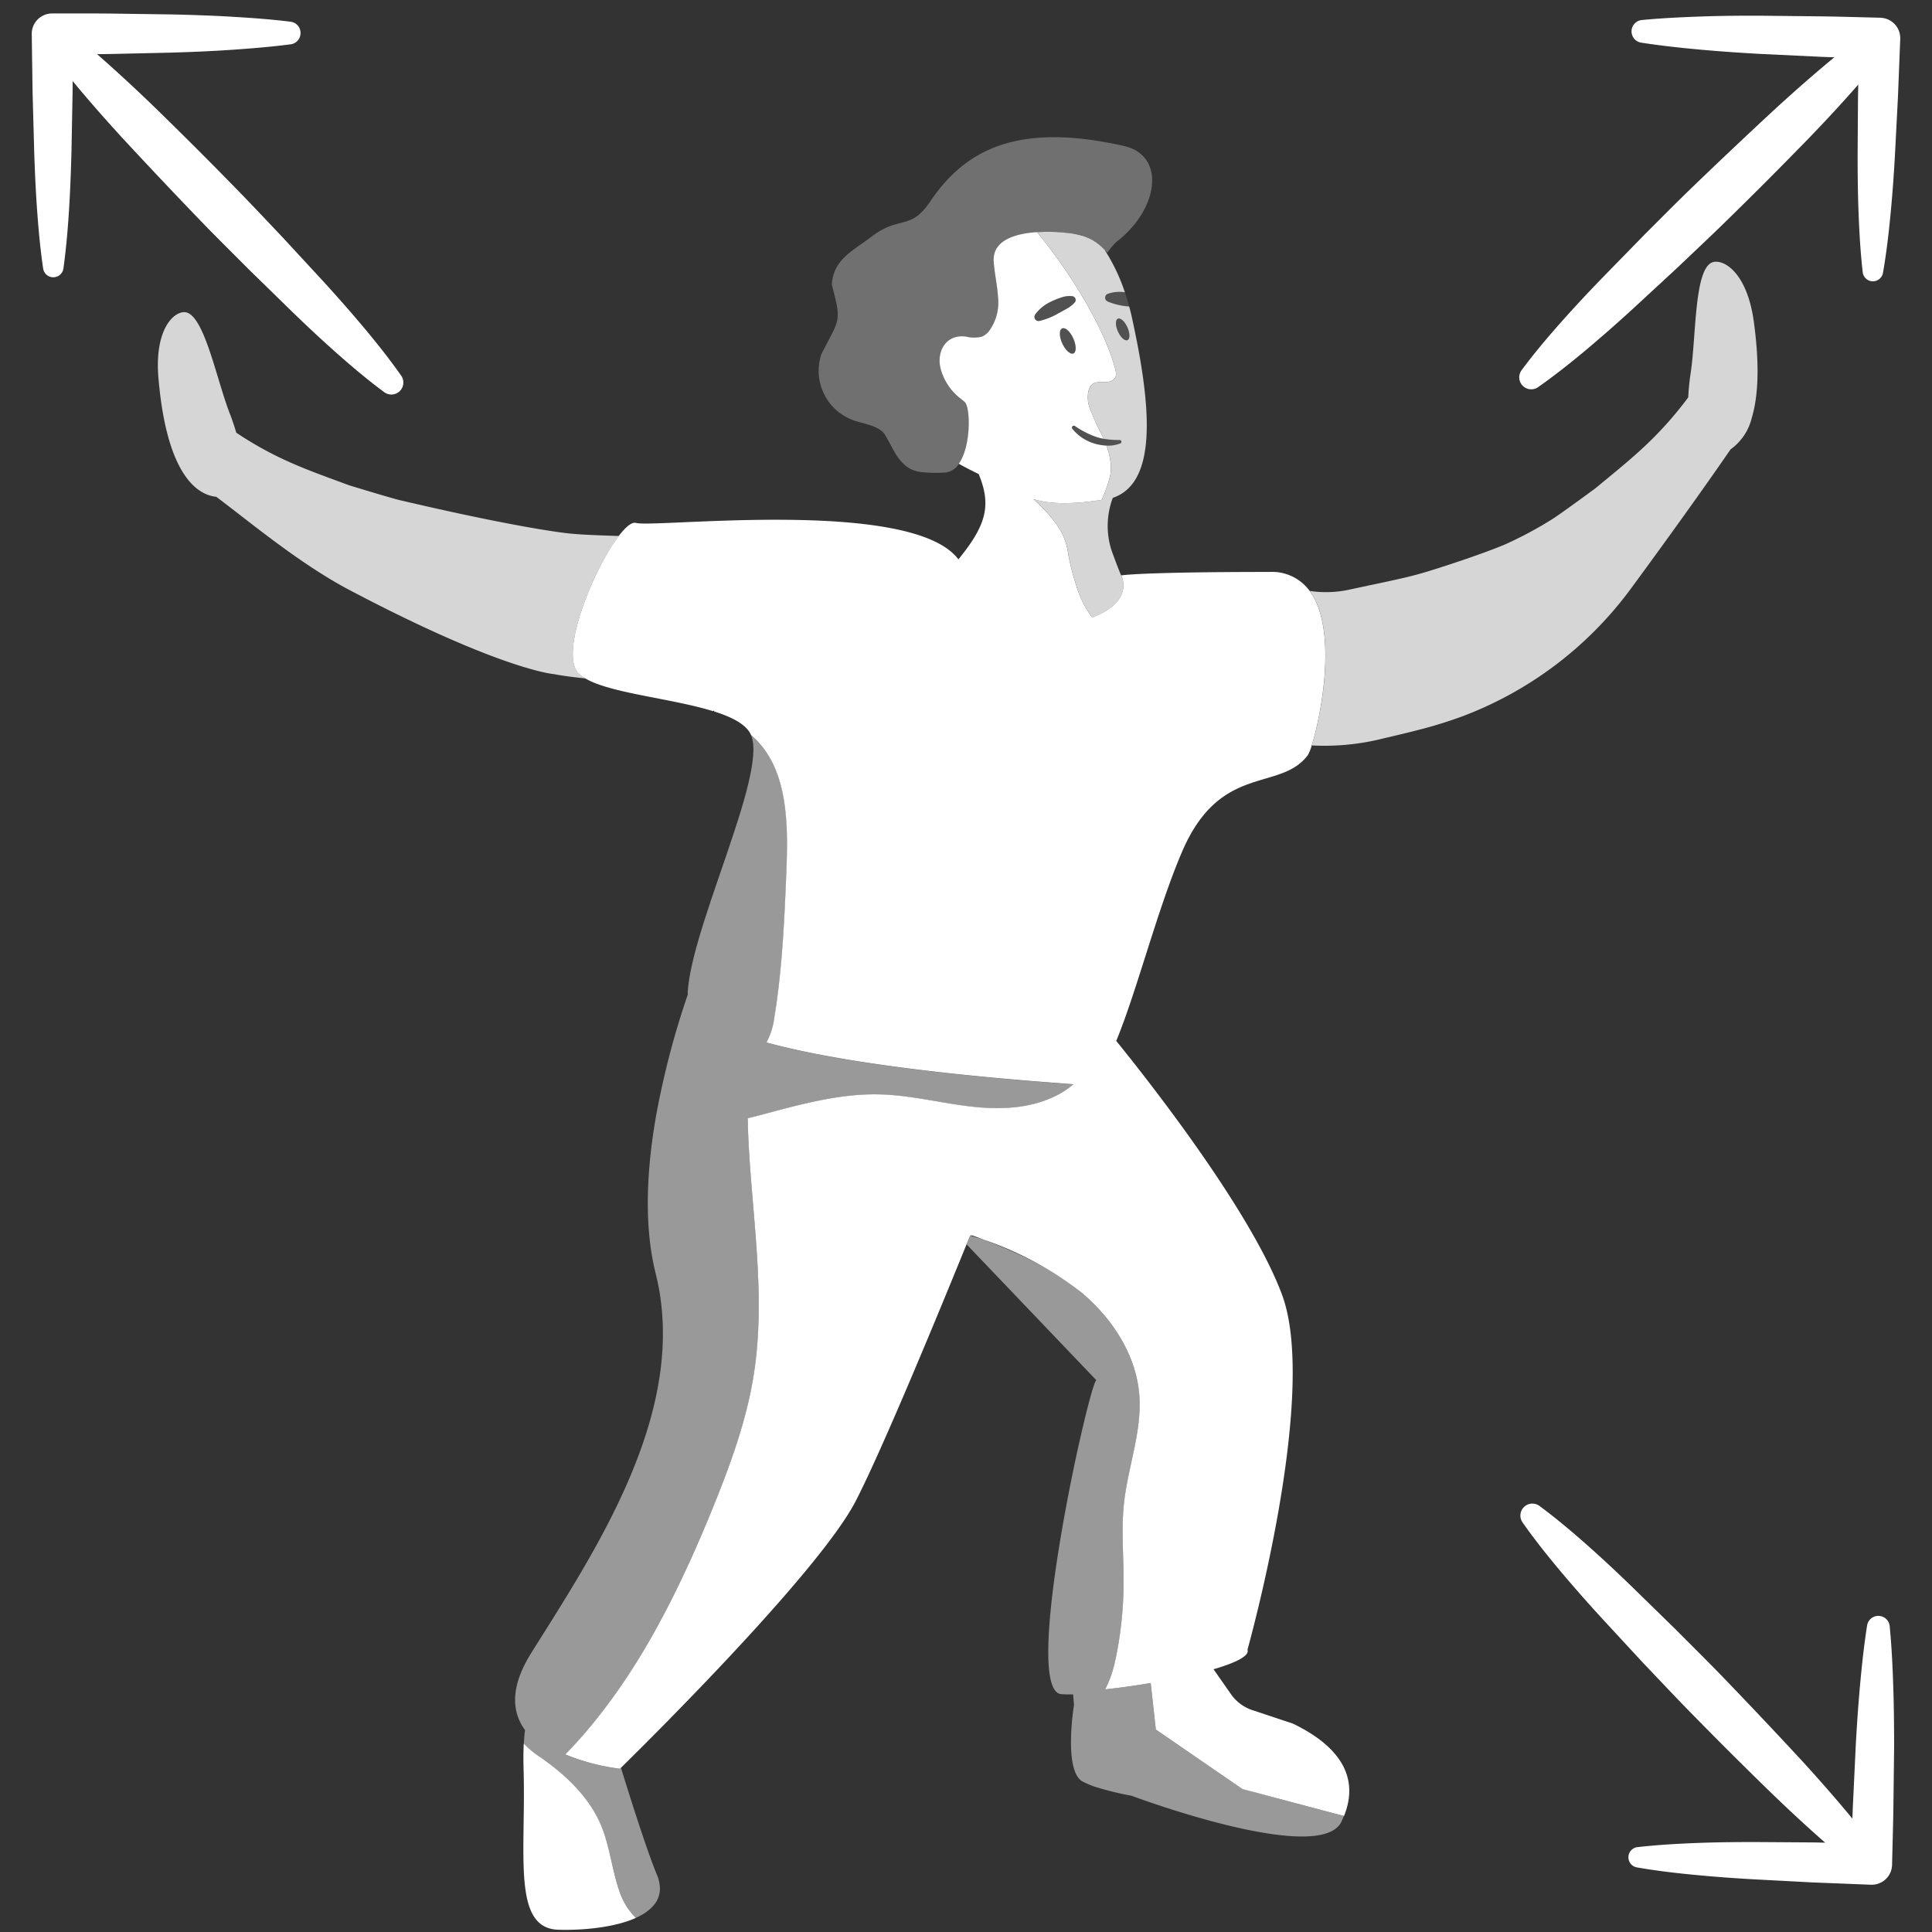 <svg viewBox="0 0 300 300" xmlns="http://www.w3.org/2000/svg"><rect x="0" y="0" width="300" height="300" fill="#333333" stroke="none"/><g fill="#fff"><path d="m 175.75 49.25 c -.12 -.56 -.26 -1.11 -.41 -1.65 -.12 -.02 -.25 -.03 -.37 -.04 a 10.57 10.57 0 0 1 -3.01 -.76 l -.01 -.01 a .64 .64 0 0 1 .05 -1.16 5.47 5.47 0 0 1 2.67 -.24 28.74 28.74 0 0 0 -3.15 -6.6 c -.12 -.12 -.24 -.24 -.36 -.36 l -.16 -.15 c -.09 -.08 -.17 -.16 -.27 -.24 -.07 -.06 -.14 -.12 -.22 -.17 s -.17 -.14 -.26 -.2 -.18 -.12 -.28 -.18 -.17 -.12 -.27 -.18 -.23 -.12 -.35 -.18 c -.1 -.05 -.19 -.1 -.29 -.15 -.14 -.06 -.3 -.12 -.45 -.18 -.1 -.04 -.2 -.08 -.31 -.12 -.18 -.06 -.39 -.11 -.59 -.16 -.1 -.03 -.19 -.06 -.3 -.08 -.32 -.07 -.66 -.14 -1.04 -.19 -.18 -.02 -.38 -.05 -.59 -.07 l -.21 -.02 c -.16 -.02 -.32 -.03 -.49 -.05 l -.26 -.02 c -.2 -.02 -.41 -.03 -.63 -.04 l -.19 -.02 c -.24 -.01 -.49 -.02 -.75 -.03 h -.9 l -.38 .01 c -.22 .01 -.43 .02 -.65 .03 -.09 0 -.18 .01 -.28 .01 4.76 5.75 10.11 14.14 12.05 20.9 .14 .49 .41 1.43 -.03 1.87 -1.31 1.3 -3.47 -.57 -4.06 2.02 a 4.93 4.93 0 0 0 .41 3 c .12 .28 .37 .93 .81 1.9 .57 1.26 1.19 2.41 1.19 2.41 a 16.87 16.87 0 0 0 2.48 .18 .27 .27 0 0 1 .1 .51 5.11 5.11 0 0 1 -2.17 .35 10.7 10.7 0 0 1 .68 3.2 6.94 6.94 0 0 1 -.1 1.46 21.38 21.38 0 0 1 -1.32 3.77 c -.64 .1 -1.24 .18 -1.81 .25 a 32.48 32.48 0 0 1 -4.45 .26 c -.43 -.01 -.83 -.03 -1.22 -.06 a 16.34 16.34 0 0 1 -2.16 -.31 q -.5 -.11 -.97 -.25 c .6 .54 1.21 1.12 1.8 1.74 a 19.38 19.38 0 0 1 1.64 1.97 9.72 9.72 0 0 1 1.92 4.47 34.07 34.07 0 0 0 1.24 5.02 15.73 15.73 0 0 0 1.73 3.99 q .38 .62 .81 1.21 c 5.39 -2.12 5.01 -5.05 4.66 -6.13 -.55 -1.26 -1.06 -2.66 -1.64 -4.22 a 12.43 12.43 0 0 1 .16 -8.25 c 6.92 -2.35 6.06 -13.98 2.96 -28.06 z m -2.15 2.23 c -.42 -.92 -.42 -1.81 -.02 -1.99 s 1.07 .41 1.48 1.33 .43 1.81 .02 1.99 -1.07 -.41 -1.48 -1.33 z" opacity=".8"/><path d="m 166.69 54.88 c .47 -.22 .46 -1.26 -.02 -2.33 s -1.27 -1.77 -1.74 -1.55 -.46 1.26 .02 2.33 1.26 1.76 1.74 1.55 z" opacity=".15"/><path d="m 291.98 2.75 h -.01 c -3.08 -.07 -6.17 -.17 -9.25 -.21 l -9.25 -.1 c -3.08 -.01 -6.17 .01 -9.26 .12 s -6.18 .25 -9.27 .55 a 1.77 1.77 0 0 0 -.1 3.51 c 3.07 .48 6.15 .81 9.22 1.09 s 6.16 .49 9.24 .66 l 9.24 .44 c .76 .04 1.53 .06 2.29 .09 -3.06 2.52 -6.02 5.13 -8.94 7.79 q -6.96 6.44 -13.77 13.02 c -2.26 2.2 -4.48 4.45 -6.72 6.68 l -6.62 6.78 c -2.2 2.27 -4.36 4.58 -6.46 6.95 s -4.15 4.8 -6.05 7.37 a 1.86 1.86 0 0 0 2.56 2.63 c 2.62 -1.84 5.1 -3.81 7.53 -5.85 s 4.8 -4.13 7.13 -6.26 l 6.96 -6.43 c 2.29 -2.18 4.59 -4.34 6.86 -6.54 q 6.79 -6.61 13.4 -13.41 c 2.68 -2.77 5.3 -5.59 7.84 -8.5 l -.04 1.81 -.06 9.1 c 0 3.03 .03 6.07 .15 9.1 s .29 6.08 .64 9.12 a 1.59 1.59 0 0 0 3.15 .09 c .53 -3.02 .88 -6.04 1.17 -9.07 s .51 -6.05 .68 -9.08 l .47 -9.09 .36 -9.09 v -.03 a 3.16 3.16 0 0 0 -3.08 -3.23 z"/><path d="m 62.3 58.34 c -1.84 -2.62 -3.81 -5.1 -5.85 -7.53 s -4.13 -4.8 -6.26 -7.13 l -6.43 -6.96 c -2.18 -2.29 -4.34 -4.6 -6.54 -6.86 q -6.61 -6.79 -13.41 -13.4 c -2.85 -2.75 -5.75 -5.44 -8.74 -8.05 .77 -.01 1.54 -.01 2.32 -.03 l 9.25 -.21 c 3.08 -.09 6.17 -.22 9.25 -.43 s 6.17 -.46 9.25 -.86 a 1.77 1.77 0 0 0 -.02 -3.51 c -3.09 -.38 -6.17 -.6 -9.26 -.78 s -6.17 -.28 -9.25 -.35 l -9.25 -.13 c -3.08 -.04 -6.17 -.01 -9.25 -.02 h -.06 a 3.16 3.16 0 0 0 -3.12 3.21 l .13 9.1 .25 9.1 c .1 3.03 .23 6.06 .45 9.1 s .49 6.06 .94 9.09 a 1.59 1.59 0 0 0 3.15 -.01 c .42 -3.03 .68 -6.07 .87 -9.1 s .3 -6.07 .38 -9.1 l .17 -9.1 .01 -1.79 c 2.46 2.97 5 5.86 7.59 8.69 q 6.44 6.96 13.02 13.77 c 2.2 2.26 4.45 4.48 6.68 6.72 l 6.78 6.62 c 2.27 2.2 4.58 4.36 6.95 6.46 s 4.8 4.15 7.37 6.05 a 1.86 1.86 0 0 0 2.63 -2.56 z"/><path d="m 293.98 261.78 c -.1 -3.09 -.25 -6.18 -.55 -9.27 a 1.77 1.77 0 0 0 -3.51 -.1 c -.48 3.07 -.81 6.15 -1.09 9.22 s -.49 6.16 -.66 9.24 l -.44 9.24 c -.04 .76 -.06 1.53 -.09 2.29 -2.52 -3.06 -5.13 -6.02 -7.79 -8.94 q -6.44 -6.96 -13.02 -13.77 c -2.21 -2.26 -4.45 -4.48 -6.68 -6.72 l -6.78 -6.62 c -2.27 -2.2 -4.58 -4.36 -6.95 -6.46 s -4.8 -4.14 -7.37 -6.05 a 1.86 1.86 0 0 0 -2.63 2.56 c 1.84 2.62 3.81 5.1 5.85 7.53 s 4.13 4.8 6.26 7.13 l 6.43 6.96 c 2.18 2.29 4.34 4.59 6.54 6.86 q 6.61 6.79 13.41 13.4 c 2.77 2.68 5.59 5.3 8.5 7.85 l -1.81 -.04 -9.1 -.06 c -3.03 0 -6.07 .03 -9.1 .15 s -6.08 .29 -9.12 .64 a 1.59 1.59 0 0 0 -.09 3.15 c 3.02 .53 6.04 .88 9.07 1.17 s 6.05 .51 9.08 .68 l 9.09 .48 9.09 .36 h .05 a 3.16 3.16 0 0 0 3.23 -3.09 v -.01 c .07 -3.08 .17 -6.17 .21 -9.25 l .11 -9.25 c -.01 -3.1 -.03 -6.19 -.14 -9.28 z"/><path d="m 174.5 22.66 c -16.06 -3.62 -24.43 .26 -30.06 8.63 -3.09 4.61 -4.76 2.07 -9.23 5.55 -2.75 2.09 -5.85 3.47 -6.04 7.38 1.58 5.96 1.17 5.22 -1.63 10.78 a 8.16 8.16 0 0 0 4.95 10.25 c 1.65 .59 3.6 .76 4.76 2 1.47 2.23 2.27 5.44 5.48 6.01 a 20.05 20.05 0 0 0 4.18 .1 2.91 2.91 0 0 0 1.98 -1.32 c 1.95 -2.73 1.8 -8.79 .93 -9.56 -.19 -.17 -.38 -.33 -.57 -.48 a 8.77 8.77 0 0 1 -3.16 -4.63 c -.73 -2.76 .81 -5.49 3.9 -5.08 a 5.04 5.04 0 0 0 2.5 .01 2.85 2.85 0 0 0 1.1 -.86 7.54 7.54 0 0 0 1.39 -5.26 c -.1 -1.86 -.55 -3.68 -.67 -5.53 -.22 -3.29 3.29 -4.35 6.73 -4.58 a 28.18 28.18 0 0 1 5.35 .19 7.66 7.66 0 0 1 5.12 2.54 l .07 .07 c .13 .13 .25 .25 .37 .37 a 10.43 10.43 0 0 1 1.36 -1.64 c 6.62 -5.05 7.8 -13.45 1.19 -14.94 z" opacity=".3"/><path d="m 161.35 49.82 h .01 a 10.54 10.54 0 0 0 2.89 -1.14 c .45 -.23 .89 -.49 1.34 -.74 a 4.74 4.74 0 0 0 1.27 -.98 l .01 -.01 a .59 .59 0 0 0 -.37 -.98 3.78 3.78 0 0 0 -1.68 .19 10.99 10.99 0 0 0 -1.53 .61 6.45 6.45 0 0 0 -2.58 2.06 .64 .64 0 0 0 .64 .97 z" opacity=".15"/><path d="m 174.66 45.39 a 5.47 5.47 0 0 0 -2.67 .24 .64 .64 0 0 0 -.05 1.16 h .02 a 10.56 10.56 0 0 0 3.01 .76 c .12 .02 .25 .03 .37 .04 -.16 -.61 -.34 -1.2 -.52 -1.77 -.05 -.14 -.11 -.28 -.16 -.43 z" opacity=".15"/><path d="m 175.08 52.81 c .41 -.18 .4 -1.08 -.02 -1.99 s -1.08 -1.51 -1.48 -1.33 -.4 1.08 .02 1.99 1.08 1.51 1.48 1.33 z" opacity=".15"/><path d="m 96.09 83.23 l -3.1 -.11 c -1.52 -.06 -3.04 -.13 -4.55 -.28 0 0 -6.88 -.61 -26.3 -5.16 -1.49 -.35 -7.91 -2.32 -7.91 -2.32 l -1.33 -.49 c -5.58 -2.06 -10.24 -3.7 -16.21 -7.68 -.52 -1.78 -1.05 -3.08 -1.05 -3.08 -2.1 -5.47 -4.04 -15.7 -7.06 -15.64 -1.81 .04 -4.59 2.95 -3.98 10.18 1.33 15.72 6.4 18.24 8.98 18.49 5.45 4.09 13.03 10.46 20.82 14.55 23.52 12.38 31.62 12.99 31.62 12.99 1.62 .3 3.24 .5 4.88 .66 a 5 5 0 0 1 -1.08 -.82 c -2.99 -3.18 2.38 -16.21 6.27 -21.29 z" opacity=".8"/><path d="m 272.33 49.94 c -1 -7.34 -4.43 -9.63 -6.24 -9.26 -3.02 .61 -2.68 11.24 -3.55 17.16 a 36.53 36.53 0 0 0 -.39 3.86 c -4.52 6.06 -8.51 9.25 -13.29 13.19 l -1.11 .92 s -5.52 4.07 -6.85 4.89 a 61.22 61.22 0 0 1 -7.02 3.76 c -3.09 1.35 -10.46 3.81 -13.48 4.65 -1.54 .44 -3.1 .78 -4.66 1.12 l -5.87 1.25 a 17.05 17.05 0 0 1 -6.49 .28 c 4.41 6 1.76 19.41 .31 23.99 a 37.3 37.3 0 0 0 10.25 -.88 c 1.99 -.48 3.88 -.9 5.96 -1.44 a 69.24 69.24 0 0 0 7.02 -2.14 57.77 57.77 0 0 0 26.18 -19.69 c 5.56 -7.55 11.67 -16.07 15.62 -21.82 a 8.45 8.45 0 0 0 3.31 -4.97 l .01 -.01 c .9 -3.05 1.27 -7.71 .29 -14.86 z" opacity=".8"/><path d="m 93.3 283.36 c -1.87 -4.4 -5.54 -7.81 -9.46 -10.54 a 13.89 13.89 0 0 1 -2.51 -2.08 c -.06 1.12 -.07 2.41 -.03 3.94 .39 13.31 -1.82 24.77 5.42 24.97 3.85 .11 8.73 -.36 12.02 -1.84 a 10.52 10.52 0 0 1 -2.59 -4.24 c -1.15 -3.35 -1.47 -6.96 -2.85 -10.21 z"/><path d="m 87.79 272.45 a 74.61 74.61 0 0 0 5.04 -5.74 q 1.4 -1.76 2.7 -3.59 l .11 -.15 c 1.74 -2.45 3.36 -4.99 4.88 -7.6 l .05 -.09 q 1.12 -1.92 2.17 -3.89 l .16 -.3 c 1.37 -2.58 2.66 -5.2 3.88 -7.86 .08 -.16 .15 -.33 .23 -.49 q .86 -1.88 1.68 -3.78 c .1 -.23 .19 -.45 .29 -.68 q .82 -1.91 1.6 -3.83 c 2.79 -6.82 5.36 -13.8 6.49 -21.08 1.88 -12.05 -.26 -24.3 -.85 -36.48 -.05 -1.07 -.08 -2.15 -.1 -3.23 1.29 -.31 2.58 -.65 3.84 -.99 5.48 -1.48 11.05 -2.85 16.63 -2.71 4.75 .12 9.39 1.32 14.11 1.87 s 9.7 .39 14.02 -2.04 a 11.74 11.74 0 0 0 1.02 -.65 c .33 -.23 .66 -.48 .98 -.75 -6.55 -.52 -32.13 -2.24 -47.68 -6.49 a 11.18 11.18 0 0 0 1.23 -3.94 c .56 -3.39 .92 -6.81 1.19 -10.24 .31 -4.04 .49 -8.09 .66 -12.14 .29 -6.94 .33 -14.7 -3.87 -19.78 a 13.67 13.67 0 0 0 -1.61 -1.64 4.03 4.03 0 0 1 .19 .63 c .03 .12 .04 .25 .06 .37 s .04 .23 .06 .36 .01 .28 .02 .43 .02 .26 .02 .4 -.01 .32 -.02 .47 -.01 .29 -.02 .44 c -.01 .17 -.03 .34 -.05 .52 -.02 .16 -.03 .31 -.05 .48 -.02 .18 -.05 .37 -.08 .55 s -.05 .34 -.08 .52 -.07 .39 -.11 .59 -.07 .36 -.11 .55 -.09 .42 -.14 .63 c -.04 .19 -.08 .38 -.13 .57 -.05 .22 -.11 .44 -.16 .66 -.05 .2 -.1 .4 -.15 .6 -.06 .23 -.12 .46 -.19 .69 -.06 .21 -.11 .41 -.17 .62 -.07 .24 -.14 .48 -.21 .72 -.06 .21 -.12 .42 -.19 .64 -.07 .25 -.15 .5 -.23 .75 -.07 .21 -.13 .43 -.2 .65 -.08 .26 -.16 .52 -.25 .78 -.07 .22 -.14 .43 -.21 .65 -.09 .27 -.17 .53 -.26 .8 l -.22 .66 c -.09 .28 -.18 .55 -.28 .83 -.07 .21 -.14 .42 -.21 .64 l -.31 .93 q -.09 .27 -.18 .53 l -.38 1.11 -.09 .26 -.64 1.86 -.15 .44 -.34 1 q -.1 .31 -.21 .62 -.15 .45 -.31 .91 l -.21 .62 c -.1 .29 -.19 .59 -.29 .88 -.07 .21 -.14 .43 -.21 .64 -.09 .28 -.18 .56 -.27 .84 -.07 .21 -.14 .43 -.21 .64 -.09 .28 -.17 .55 -.26 .82 -.07 .21 -.13 .43 -.2 .64 -.08 .27 -.16 .53 -.24 .79 -.06 .21 -.13 .42 -.19 .63 -.08 .26 -.15 .52 -.22 .77 -.06 .2 -.12 .41 -.17 .61 -.07 .25 -.14 .5 -.2 .75 -.05 .2 -.11 .4 -.16 .59 -.06 .25 -.12 .49 -.18 .73 -.04 .19 -.09 .37 -.13 .56 -.06 .25 -.11 .48 -.16 .72 -.04 .17 -.08 .35 -.11 .51 -.05 .24 -.09 .48 -.13 .72 -.03 .15 -.06 .31 -.08 .46 -.04 .26 -.08 .51 -.11 .77 -.01 .11 -.03 .23 -.05 .34 -.04 .36 -.07 .7 -.09 1.03 a 3.25 3.25 0 0 0 .01 .36 l -.01 .02 a 130.3 130.3 0 0 0 -4.85 18.44 c -1.48 8.27 -2.04 17.18 -.13 24.84 5.29 21.16 -9.21 42.81 -19.31 58.92 -3.38 5.39 -2.99 9.25 -.97 11.99 -.06 .41 -.11 .85 -.14 1.34 v .03 c -.02 .24 -.04 .5 -.05 .76 a 13.89 13.89 0 0 0 2.51 2.08 c 3.93 2.74 7.59 6.14 9.46 10.54 1.38 3.26 1.7 6.87 2.86 10.21 a 10.52 10.52 0 0 0 2.57 4.19 c .18 -.08 .36 -.17 .54 -.26 .08 -.04 .15 -.08 .23 -.12 .1 -.05 .2 -.11 .29 -.16 .08 -.05 .15 -.09 .22 -.14 s .18 -.11 .26 -.17 .14 -.1 .2 -.15 .16 -.12 .23 -.18 .13 -.11 .19 -.16 .14 -.12 .21 -.19 .11 -.11 .17 -.17 .13 -.13 .18 -.2 .1 -.12 .15 -.18 .11 -.14 .16 -.21 .08 -.13 .12 -.19 .09 -.15 .13 -.23 .07 -.13 .1 -.2 .07 -.16 .1 -.24 .05 -.14 .07 -.21 .05 -.17 .07 -.26 .03 -.14 .05 -.22 c .02 -.09 .03 -.18 .04 -.28 .01 -.08 .02 -.15 .02 -.23 v -.3 a 2.18 2.18 0 0 0 -.01 -.23 c -.01 -.11 -.03 -.22 -.04 -.33 -.01 -.07 -.02 -.15 -.03 -.22 -.02 -.13 -.06 -.25 -.09 -.38 -.02 -.07 -.03 -.13 -.05 -.2 -.06 -.2 -.13 -.4 -.22 -.61 -1.47 -3.56 -3.75 -10.66 -5.6 -16.65 l -.13 .13 a 33.14 33.14 0 0 1 -8.51 -2.21 z" opacity=".5"/><path d="m 179.48 268.56 l -.8 -7.22 c -2.44 .41 -4.88 .75 -7.07 .98 a 17.48 17.48 0 0 0 1.54 -4.32 c .04 -.16 .08 -.32 .11 -.48 a 58.84 58.84 0 0 0 1.22 -11.57 c .03 -4.17 -.39 -8.35 .06 -12.5 .61 -5.66 2.82 -11.19 2.38 -16.86 -.49 -6.31 -4.3 -12.04 -9.23 -16.08 -4.23 -3.47 -9.56 -5.96 -14.78 -7.95 -.78 -.3 -1.48 -.42 -2.25 -.7 l -.56 1.37 20.15 21.1 c -.96 -.13 -11.92 48.29 -5.43 48.74 .51 .04 1.12 .04 1.81 .03 l .14 1.65 v .01 c -.03 .17 -1.64 10.11 1.29 11.85 a 15.45 15.45 0 0 0 1.79 .78 46.98 46.98 0 0 0 5.84 1.45 s 29.26 10.97 32.61 4.03 c .09 -.18 .15 -.35 .23 -.53 .05 -.12 .1 -.23 .15 -.35 l -15.74 -4.19 z" opacity=".5"/><path d="m 200.76 267.64 l -6.29 -2.09 a 6.59 6.59 0 0 1 -3.3 -2.44 l -2.73 -3.91 c 3.39 -.99 5.63 -2.07 5.27 -3.04 0 0 11.12 -39.56 5.37 -55.1 -4.85 -13.08 -20.83 -33.36 -25.75 -39.43 3.22 -7.77 6.4 -20.5 10.24 -29.42 5.96 -13.82 15.17 -9.18 19.51 -14.95 a 6.79 6.79 0 0 0 .6 -1.5 c 1.44 -4.58 4.1 -17.99 -.31 -23.99 a 7.2 7.2 0 0 0 -6.17 -2.96 c -20.27 0 -23.11 .54 -23.11 .54 a 2.73 2.73 0 0 1 .17 .42 c .36 1.07 .74 4.01 -4.66 6.13 q -.43 -.59 -.81 -1.21 a 15.73 15.73 0 0 1 -1.73 -3.98 34.07 34.07 0 0 1 -1.24 -5.02 9.72 9.72 0 0 0 -1.92 -4.47 19.38 19.38 0 0 0 -1.64 -1.97 c -.59 -.62 -1.2 -1.2 -1.8 -1.74 q .47 .14 .97 .25 a 16.34 16.34 0 0 0 2.16 .31 c .39 .03 .8 .05 1.22 .06 a 32.48 32.48 0 0 0 4.45 -.26 c .57 -.07 1.18 -.15 1.81 -.25 a 21.38 21.38 0 0 0 1.32 -3.77 6.94 6.94 0 0 0 .1 -1.46 10.7 10.7 0 0 0 -.68 -3.2 8.06 8.06 0 0 1 -1.92 -.33 7.02 7.02 0 0 1 -3.38 -2.28 .3 .3 0 0 1 .06 -.42 .31 .31 0 0 1 .34 -.01 13.82 13.82 0 0 0 3.31 1.7 7.01 7.01 0 0 0 1.18 .29 s -.63 -1.16 -1.19 -2.41 c -.44 -.97 -.69 -1.62 -.81 -1.9 a 4.93 4.93 0 0 1 -.41 -3 c .59 -2.59 2.75 -.72 4.06 -2.02 .44 -.43 .17 -1.37 .03 -1.87 -1.94 -6.76 -7.3 -15.15 -12.05 -20.9 -3.44 .23 -6.95 1.29 -6.73 4.58 .12 1.86 .57 3.68 .67 5.53 a 7.54 7.54 0 0 1 -1.39 5.26 2.85 2.85 0 0 1 -1.1 .86 5.04 5.04 0 0 1 -2.5 -.01 c -3.1 -.4 -4.63 2.32 -3.9 5.08 a 8.77 8.77 0 0 0 3.16 4.63 c .2 .15 .39 .31 .57 .48 .87 .77 1.02 6.82 -.93 9.56 1.02 .58 2.05 1.09 3.09 1.6 2 4.85 1.2 7.92 -3.15 13.25 -7.21 -9.65 -47.1 -4.85 -50.07 -5.66 -.64 -.18 -1.6 .62 -2.67 2.02 -3.89 5.08 -9.25 18.11 -6.28 21.3 a 5 5 0 0 0 1.08 .82 c 3.87 2.31 13.42 3.1 19.81 5.08 l .22 -.09 c -.01 .05 -.02 .1 -.02 .15 l -.05 -.02 c 2.54 .8 4.56 1.78 5.49 3.14 a 3.32 3.32 0 0 1 .48 1.17 4.03 4.03 0 0 0 -.19 -.63 13.6 13.6 0 0 1 1.61 1.64 c 4.19 5.09 4.15 12.84 3.87 19.78 -.17 4.05 -.34 8.1 -.66 12.14 -.27 3.43 -.63 6.85 -1.19 10.24 a 11.18 11.18 0 0 1 -1.23 3.94 c 15.55 4.25 41.13 5.97 47.68 6.49 -.32 .26 -.64 .51 -.98 .75 a 11.74 11.74 0 0 1 -1.02 .65 c -4.32 2.43 -9.3 2.59 -14.02 2.04 s -9.35 -1.76 -14.1 -1.87 c -5.59 -.14 -11.15 1.24 -16.63 2.71 -1.27 .34 -2.55 .69 -3.84 .99 .02 1.08 .05 2.16 .1 3.23 .59 12.18 2.73 24.43 .85 36.48 -1.13 7.28 -3.71 14.26 -6.49 21.08 q -.78 1.92 -1.6 3.83 c -.1 .23 -.19 .45 -.29 .68 q -.82 1.9 -1.68 3.78 c -.08 .16 -.15 .33 -.23 .49 -1.22 2.66 -2.51 5.28 -3.88 7.86 l -.16 .3 q -1.05 1.97 -2.17 3.89 l -.05 .09 c -1.52 2.61 -3.15 5.16 -4.88 7.6 l -.11 .15 q -1.31 1.83 -2.7 3.59 a 74.61 74.61 0 0 1 -5.04 5.74 33.14 33.14 0 0 0 8.49 2.22 l .13 -.13 c 2.06 -2.02 30.55 -30 36.46 -41.41 4.29 -8.28 13.75 -31.37 16.61 -38.38 l .62 -1.52 .56 -1.36 c .09 -.01 .2 -.02 .31 -.02 .65 .23 1.3 .47 1.94 .72 a 51.76 51.76 0 0 1 14.78 7.95 c 4.93 4.04 8.73 9.77 9.23 16.08 .44 5.68 -1.77 11.2 -2.38 16.86 -.45 4.14 -.03 8.33 -.06 12.5 a 58.84 58.84 0 0 1 -1.22 11.57 c -.03 .16 -.08 .32 -.11 .48 a 17.49 17.49 0 0 1 -1.53 4.33 c 2.19 -.23 4.63 -.57 7.07 -.98 l .8 7.22 13.46 9.25 15.76 4.18 c 2.6 -6.48 -1.29 -11.14 -7.94 -14.35 z m -34.07 -212.76 c -.47 .21 -1.25 -.48 -1.74 -1.55 s -.5 -2.11 -.02 -2.33 1.25 .48 1.73 1.55 .5 2.11 .03 2.33 z m -5.97 -6.03 a 6.45 6.45 0 0 1 2.58 -2.06 11.11 11.11 0 0 1 1.53 -.61 3.78 3.78 0 0 1 1.68 -.19 .59 .59 0 0 1 .37 .98 l -.01 .01 a 4.74 4.74 0 0 1 -1.27 .98 c -.45 .25 -.89 .5 -1.34 .74 a 10.54 10.54 0 0 1 -2.89 1.14 h -.01 a .64 .64 0 0 1 -.64 -.97 z"/><path d="m 173.9 68.33 a 16.87 16.87 0 0 1 -2.48 -.18 7.01 7.01 0 0 1 -1.18 -.29 13.82 13.82 0 0 1 -3.31 -1.7 .31 .31 0 0 0 -.34 .01 .3 .3 0 0 0 -.06 .42 7.02 7.02 0 0 0 3.38 2.28 8.06 8.06 0 0 0 1.92 .33 5.11 5.11 0 0 0 2.17 -.35 .27 .27 0 0 0 -.1 -.51 z" opacity=".15"/></g></svg>